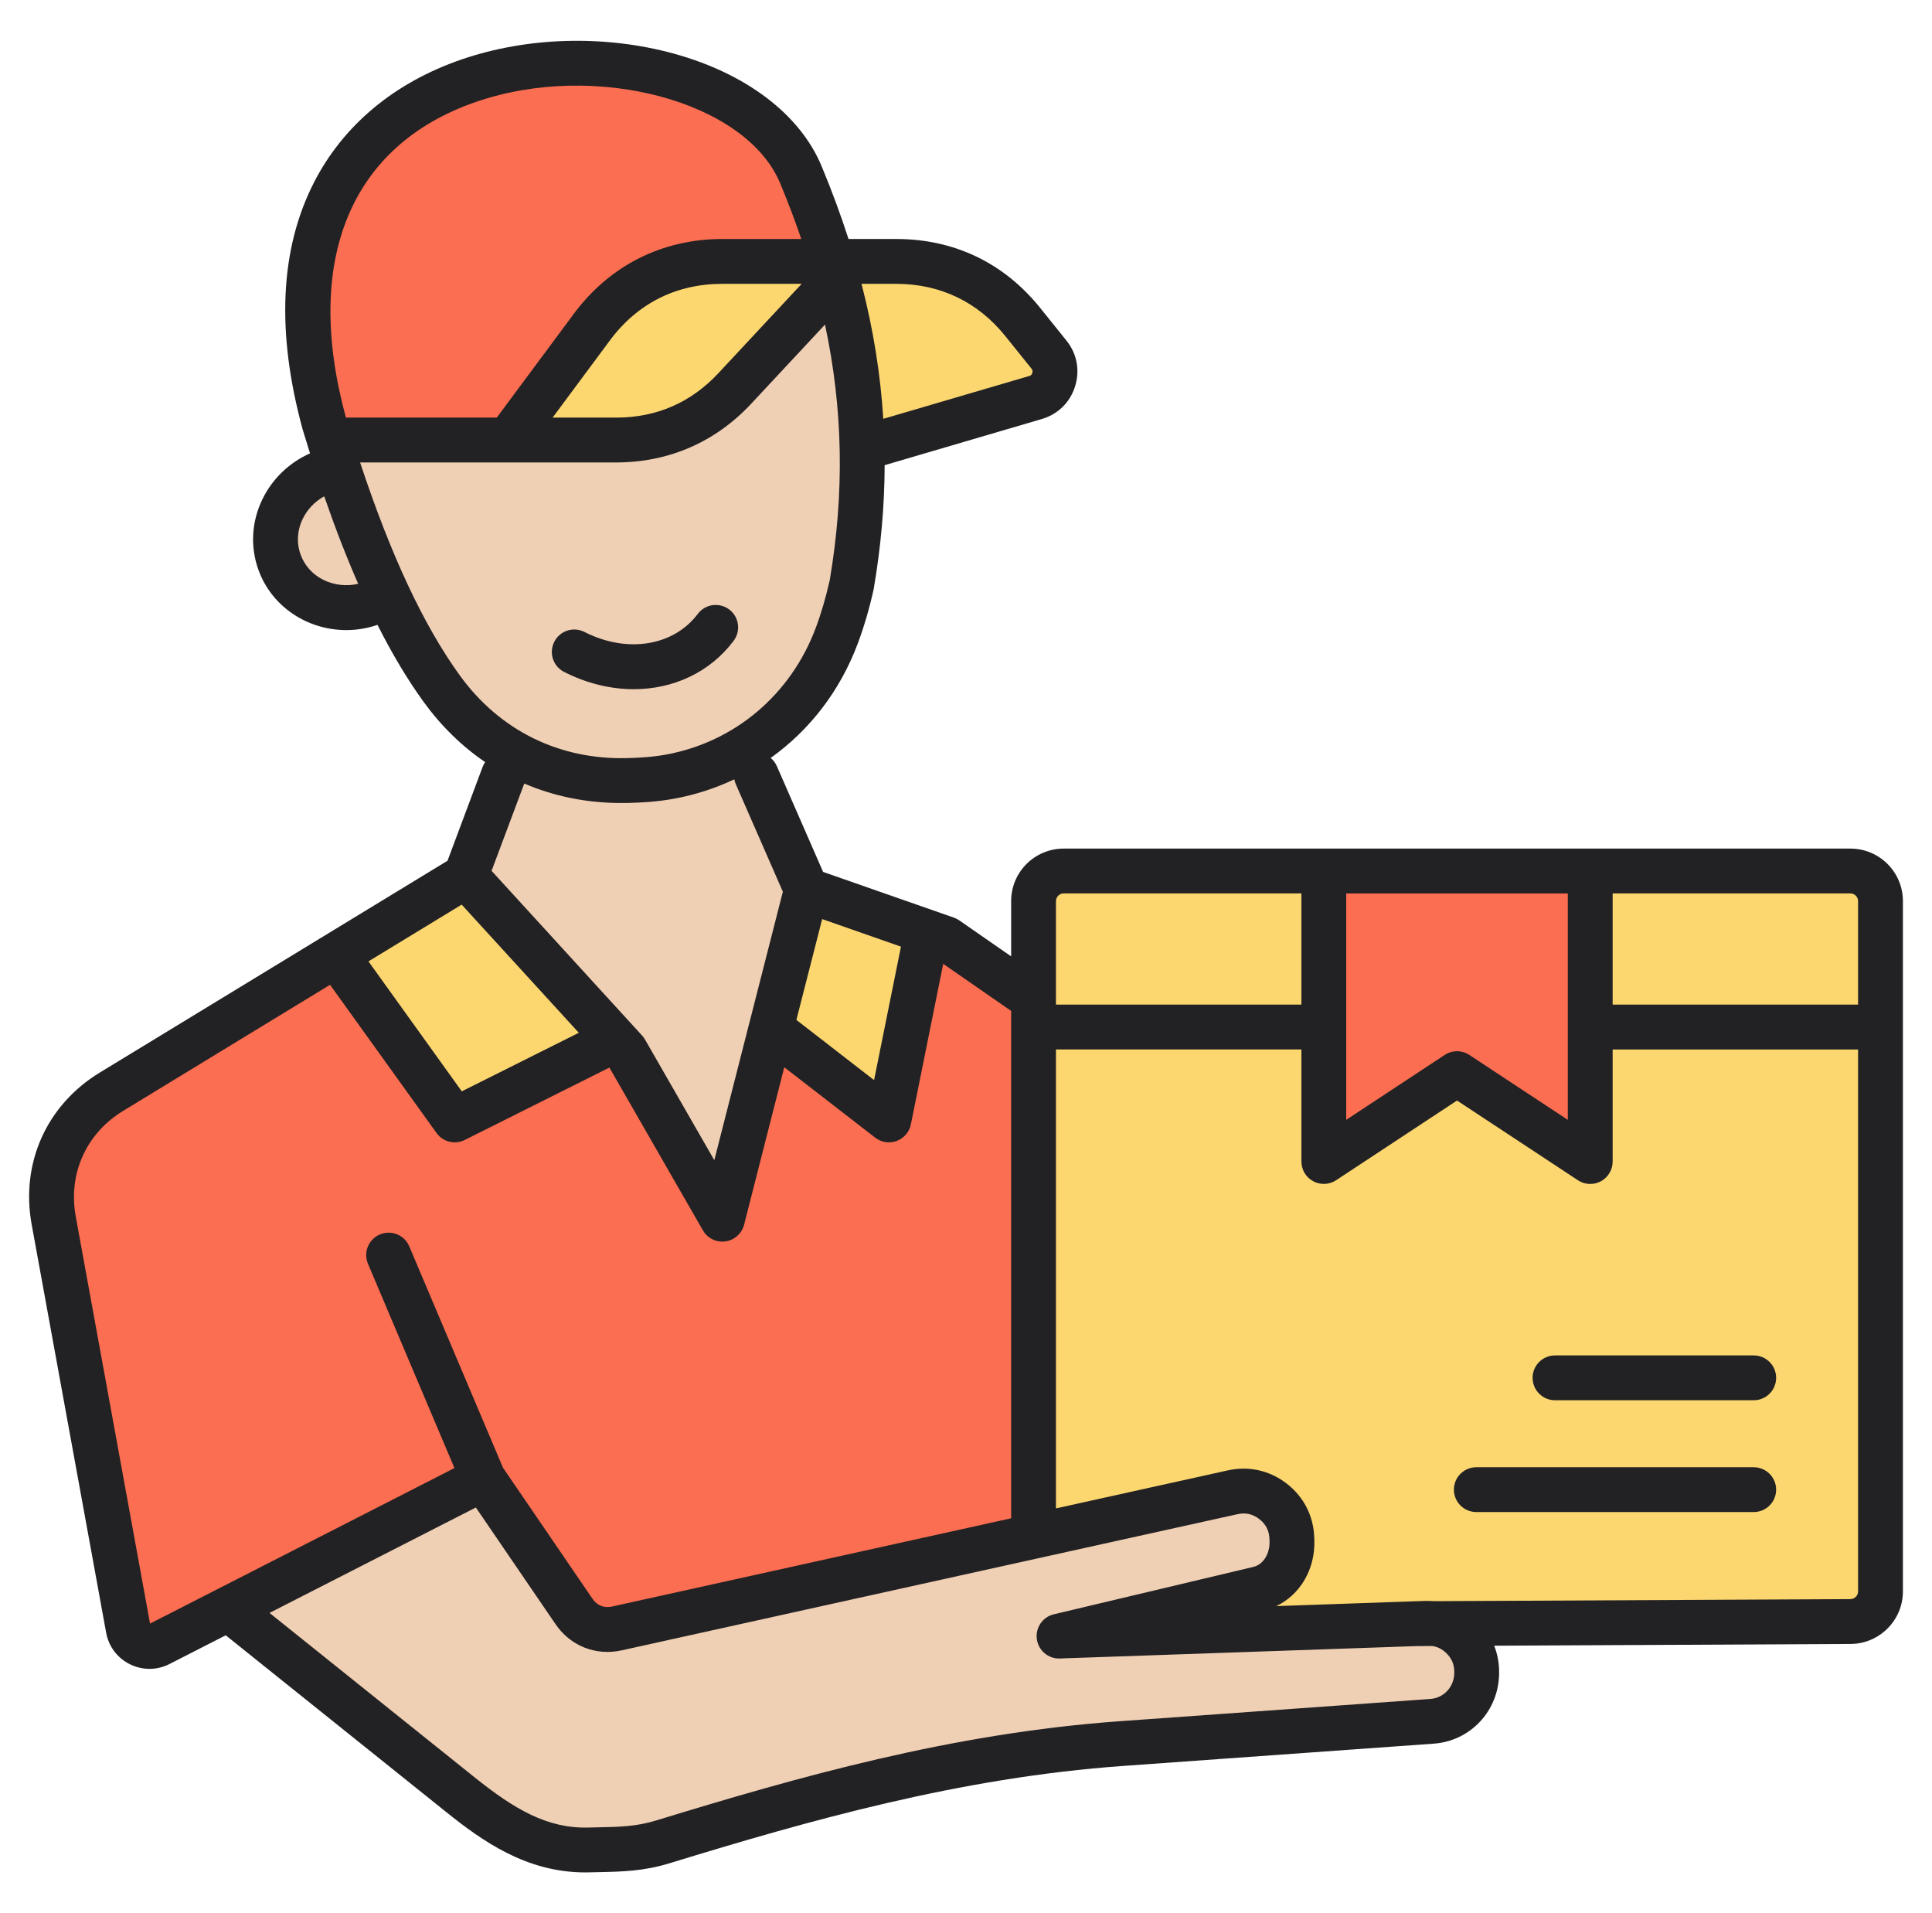 <svg width="101" height="100" viewBox="0 0 101 100" fill="none" xmlns="http://www.w3.org/2000/svg">
<path fill-rule="evenodd" clip-rule="evenodd" d="M55.647 45.228H96.781C97.644 45.228 98.352 45.935 98.352 46.799V82.887C98.352 83.75 97.644 84.457 96.781 84.457H55.647C54.783 84.457 54.076 83.75 54.076 82.887V46.799C54.076 45.935 54.783 45.228 55.647 45.228Z" fill="#FCD770"/>
<path fill-rule="evenodd" clip-rule="evenodd" d="M83.178 45.107V60.291L76.213 55.701L69.25 60.291V45.107H83.178ZM53.641 79.986L32.163 84.734C31.44 84.894 30.748 84.621 30.33 84.01L25.604 77.092L20.676 65.449C20.635 65.354 20.558 65.278 20.462 65.239C20.366 65.2 20.258 65.201 20.163 65.242C20.068 65.283 19.993 65.36 19.954 65.456C19.916 65.551 19.916 65.658 19.955 65.754L24.76 77.097L7.264 86.035L3.19 63.719C2.967 62.496 3.096 61.246 3.606 60.109C4.116 58.972 4.965 58.045 6.026 57.398L17.463 50.43L23.453 58.764C23.49 58.814 23.538 58.855 23.593 58.883C23.648 58.911 23.71 58.926 23.772 58.926C23.832 58.926 23.891 58.912 23.946 58.885L32.166 54.771L37.422 63.922C37.492 64.043 37.62 64.117 37.76 64.117C37.778 64.117 37.795 64.115 37.813 64.113C37.971 64.092 38.1 63.978 38.139 63.824L40.535 54.437L46.229 58.846C46.297 58.898 46.381 58.928 46.467 58.928C46.514 58.928 46.561 58.918 46.606 58.902C46.731 58.855 46.825 58.746 46.852 58.613L48.778 49.059L53.641 52.43V79.986Z" fill="#FC6E51"/>
<path fill-rule="evenodd" clip-rule="evenodd" d="M42.435 47.02L48 48.967L46.211 57.844L40.75 53.615L42.435 47.02ZM23.895 58.039L18.135 50.022L24.277 46.281L31.531 54.217L23.895 58.039Z" fill="#FCD770"/>
<path fill-rule="evenodd" clip-rule="evenodd" d="M39.904 53.764L37.623 62.699L33.041 54.725C33.027 54.699 33.01 54.676 32.99 54.654L24.799 45.691L26.963 39.914L27.715 40.236C29.227 40.885 30.838 41.19 32.478 41.19C32.598 41.19 32.715 41.188 32.834 41.185C33.6 41.166 34.35 41.113 35.103 40.977C36.123 40.789 37.115 40.471 38.053 40.027L38.973 39.592L39.156 40.592C39.16 40.617 39.168 40.645 39.18 40.668L41.75 46.541L39.906 53.758L39.904 53.764Z" fill="#F0D0B4"/>
<path fill-rule="evenodd" clip-rule="evenodd" d="M34.961 40.209C34.248 40.34 33.535 40.387 32.811 40.406C29.008 40.508 25.637 38.844 23.406 35.764C21.021 32.473 19.352 28.256 18.082 24.418L17.742 23.391H32.209C34.74 23.391 36.977 22.418 38.703 20.566L43.58 15.336L43.893 16.801C44.865 21.354 44.924 25.861 44.147 30.451L44.143 30.471L44.139 30.49C43.941 31.369 43.693 32.242 43.377 33.088C41.99 36.799 38.865 39.494 34.961 40.209ZM37.104 32.555C35.465 34.736 32.508 34.902 30.199 33.727C30.006 33.629 29.771 33.703 29.674 33.897C29.627 33.989 29.618 34.095 29.649 34.194C29.681 34.292 29.75 34.374 29.842 34.422C30.859 34.941 31.984 35.242 33.131 35.242C34.943 35.242 36.629 34.486 37.727 33.025C37.855 32.853 37.822 32.609 37.648 32.478C37.477 32.348 37.233 32.383 37.104 32.555ZM17.688 25.686C18.215 27.211 18.793 28.723 19.441 30.201L19.82 31.064L18.902 31.275C17.289 31.646 15.566 30.85 14.986 29.262C14.686 28.436 14.748 27.541 15.137 26.754C15.451 26.117 15.953 25.6 16.572 25.254L17.387 24.803L17.688 25.686Z" fill="#F0D0B4"/>
<path fill-rule="evenodd" clip-rule="evenodd" d="M17.303 21.932C16.358 18.414 16.041 14.473 17.459 11.035C18.79 7.814 21.374 5.705 24.641 4.582C27.809 3.492 31.479 3.418 34.706 4.281C37.389 5 40.379 6.576 41.504 9.273C41.913 10.25 42.288 11.238 42.627 12.24L42.977 13.273H37.758C34.874 13.273 32.352 14.543 30.631 16.859L26.36 22.611H17.303V21.932Z" fill="#FC6E51"/>
<path fill-rule="evenodd" clip-rule="evenodd" d="M31.26 17.324C32.842 15.193 35.105 14.055 37.76 14.055H43.705L38.133 20.033C36.547 21.736 34.537 22.609 32.209 22.609H27.336L31.26 17.324ZM44.027 14.055H46.853C49.383 14.055 51.578 15.105 53.164 17.076L54.539 18.787C54.758 19.064 54.816 19.396 54.711 19.727C54.609 20.062 54.367 20.303 54.023 20.402L45.457 22.916L45.397 21.939C45.25 19.604 44.869 17.297 44.281 15.031L44.027 14.055Z" fill="#FCD770"/>
<path fill-rule="evenodd" clip-rule="evenodd" d="M32.332 85.498L64.525 78.381C65.174 78.238 65.787 78.375 66.312 78.783C66.84 79.193 67.131 79.752 67.147 80.422L67.15 80.555C67.184 81.482 66.648 82.438 65.697 82.664L55.277 85.139C55.183 85.16 55.1 85.217 55.045 85.297C54.99 85.376 54.967 85.474 54.98 85.57C54.994 85.666 55.042 85.754 55.116 85.816C55.19 85.878 55.284 85.911 55.381 85.908L74.033 85.258L74.938 85.254L74.996 85.264C75.445 85.33 75.83 85.531 76.156 85.848C76.598 86.277 76.816 86.799 76.811 87.412V87.455C76.799 88.57 75.961 89.5 74.842 89.58L58.611 90.744C54.387 91.047 50.217 91.748 46.092 92.703C42.193 93.606 38.357 94.728 34.533 95.9C33.422 96.24 32.412 96.269 31.264 96.293L30.791 96.305C28.223 96.375 26.23 95.037 24.303 93.49L12.662 84.158L25.139 77.787L29.691 84.453C30.287 85.332 31.291 85.728 32.332 85.498Z" fill="#F0D0B4"/>
<path fill-rule="evenodd" clip-rule="evenodd" d="M91.68 76.691H77.178C76.532 76.691 76.006 77.215 76.006 77.861C76.006 78.51 76.532 79.033 77.178 79.033H91.68C92.327 79.033 92.852 78.51 92.852 77.861C92.852 77.217 92.327 76.691 91.68 76.691ZM91.68 70.846H81.291C80.645 70.846 80.12 71.371 80.12 72.017C80.12 72.664 80.645 73.189 81.291 73.189H91.68C92.327 73.189 92.852 72.664 92.852 72.017C92.852 71.371 92.327 70.846 91.68 70.846ZM97.135 83.185C97.135 83.4 96.95 83.584 96.731 83.584L74.965 83.691C74.815 83.68 74.665 83.672 74.51 83.678L66.719 83.949C67.967 83.357 68.76 82.027 68.711 80.5L68.706 80.363C68.668 79.238 68.159 78.238 67.27 77.549C66.381 76.859 65.287 76.611 64.188 76.855L55.203 78.842V54.853H68.034V60.709C68.034 60.92 68.091 61.128 68.199 61.31C68.308 61.492 68.463 61.641 68.649 61.741C68.835 61.842 69.045 61.89 69.257 61.881C69.468 61.872 69.673 61.806 69.85 61.689L76.17 57.523L82.489 61.689C82.684 61.818 82.909 61.883 83.133 61.883C83.325 61.883 83.516 61.838 83.69 61.744C83.876 61.643 84.031 61.494 84.14 61.312C84.248 61.13 84.305 60.922 84.305 60.711V54.855H97.135V83.185ZM74.877 86.035C75.157 86.076 75.393 86.197 75.608 86.406C75.897 86.687 76.03 87.004 76.026 87.406V87.445C76.018 88.168 75.483 88.75 74.782 88.801L58.551 89.965C49.741 90.596 41.741 92.875 34.301 95.154C33.268 95.471 32.375 95.49 31.244 95.512L30.766 95.523C28.602 95.584 26.873 94.553 24.788 92.881L14.09 84.305L24.877 78.795L29.041 84.892C29.823 86.035 31.147 86.56 32.5 86.262L64.694 79.144C65.118 79.051 65.491 79.135 65.832 79.4C66.176 79.666 66.35 80.006 66.364 80.439L66.368 80.576C66.387 81.131 66.098 81.764 65.514 81.902L55.094 84.377C54.811 84.443 54.562 84.613 54.398 84.853C54.233 85.093 54.164 85.385 54.203 85.674C54.284 86.269 54.807 86.713 55.405 86.687L74.045 86.039L74.877 86.035ZM23.758 76.734L19.237 66.058C19.177 65.917 19.145 65.765 19.144 65.611C19.143 65.457 19.172 65.305 19.229 65.162C19.287 65.02 19.372 64.89 19.48 64.78C19.588 64.671 19.716 64.583 19.858 64.523C20.456 64.271 21.143 64.549 21.395 65.144L26.295 76.717L30.977 83.57C31.213 83.918 31.584 84.064 31.994 83.972L52.86 79.359V52.84L49.309 50.379L47.618 58.769C47.578 58.965 47.49 59.146 47.361 59.298C47.231 59.449 47.066 59.565 46.879 59.635C46.692 59.705 46.491 59.726 46.293 59.696C46.096 59.666 45.91 59.585 45.752 59.463L41 55.783L38.899 64.016C38.841 64.242 38.717 64.445 38.542 64.6C38.368 64.755 38.151 64.855 37.92 64.887C37.868 64.894 37.815 64.898 37.762 64.898C37.346 64.898 36.957 64.678 36.746 64.31L31.858 55.801L24.297 59.584C24.048 59.709 23.763 59.741 23.492 59.675C23.221 59.608 22.983 59.447 22.821 59.221L17.254 51.474L6.434 58.066C4.502 59.242 3.555 61.355 3.959 63.58L7.844 84.863L23.758 76.734ZM19.262 50.25L24.135 47.283L30.258 53.982L24.141 57.043L19.262 50.25ZM27.407 40.955C28.965 41.623 30.67 41.972 32.479 41.972C32.602 41.972 32.727 41.971 32.854 41.969C33.532 41.951 34.346 41.912 35.245 41.746C36.332 41.547 37.388 41.207 38.387 40.734C38.403 40.818 38.428 40.902 38.463 40.982L40.926 46.609L39.176 53.459C39.174 53.463 39.174 53.467 39.172 53.471L37.342 60.641L33.719 54.334C33.676 54.26 33.625 54.189 33.567 54.127L25.698 45.517L27.407 40.955ZM32.791 39.625C33.379 39.609 34.082 39.576 34.821 39.441C38.416 38.781 41.342 36.305 42.647 32.816C42.936 32.043 43.18 31.203 43.377 30.322C44.149 25.764 44.077 21.396 43.129 16.965L39.274 21.099C37.401 23.109 34.957 24.172 32.209 24.172H18.825C20.434 29.035 22.149 32.693 24.039 35.305C26.127 38.184 29.237 39.719 32.791 39.625ZM18.725 30.515C18.116 29.123 17.524 27.603 16.95 25.941C16.465 26.211 16.077 26.611 15.834 27.103C15.534 27.711 15.493 28.383 15.717 28.996C16.149 30.178 17.452 30.808 18.725 30.515ZM37.76 14.836H41.909L37.561 19.5C36.121 21.045 34.321 21.828 32.209 21.828H28.889L31.887 17.789C33.323 15.857 35.354 14.836 37.76 14.836ZM18.082 21.822C15.838 13.596 18.321 7.582 24.895 5.322C31.122 3.18 38.993 5.287 40.784 9.576C41.192 10.556 41.561 11.527 41.889 12.492H37.76C34.627 12.492 31.873 13.877 30.006 16.392L25.969 21.828H18.084C18.084 21.826 18.082 21.824 18.082 21.822ZM45.038 14.836C45.651 17.201 46.028 19.541 46.176 21.892L53.803 19.654C53.895 19.627 53.938 19.586 53.965 19.494C53.995 19.402 53.983 19.344 53.924 19.269L52.555 17.566C51.118 15.779 49.147 14.836 46.854 14.836H45.038ZM41.633 53.31L42.981 48.039L47.1 49.48L45.694 56.455L41.633 53.31ZM55.203 47.097V52.51H68.034V46.697H55.602C55.387 46.697 55.203 46.881 55.203 47.097ZM70.377 58.533L75.524 55.141C75.716 55.014 75.94 54.947 76.169 54.947C76.399 54.947 76.623 55.014 76.815 55.141L81.961 58.533V46.699H70.377V58.533ZM96.737 46.697H84.305V52.51H97.135V47.097C97.135 46.881 96.954 46.697 96.737 46.697ZM99.479 47.097V83.185C99.479 84.689 98.252 85.92 96.743 85.928L78.112 86.019C78.285 86.457 78.375 86.93 78.37 87.43V87.469C78.35 89.422 76.879 91 74.948 91.139L58.717 92.303C50.153 92.916 42.299 95.154 34.989 97.394C33.643 97.806 32.5 97.83 31.293 97.855C31.141 97.859 30.985 97.861 30.827 97.865C30.752 97.867 30.676 97.869 30.602 97.869C27.524 97.869 25.233 96.242 23.321 94.709L11.801 85.475L8.862 86.975C8.207 87.31 7.454 87.314 6.793 86.988C6.135 86.664 5.68 86.06 5.549 85.338L1.655 64C1.071 60.799 2.434 57.758 5.213 56.064L23.395 44.99L25.233 40.078C25.266 39.99 25.311 39.908 25.362 39.834C24.147 39.008 23.063 37.951 22.141 36.68C21.305 35.525 20.504 34.187 19.735 32.662C19.194 32.844 18.645 32.934 18.106 32.934C16.094 32.934 14.225 31.738 13.516 29.803C13.071 28.582 13.147 27.256 13.731 26.068C14.252 25.012 15.123 24.181 16.207 23.697C16.174 23.594 16.143 23.488 16.11 23.383C16.102 23.36 16.095 23.336 16.088 23.312C16.002 23.039 15.918 22.765 15.834 22.486C15.831 22.477 15.829 22.467 15.825 22.457C14.434 17.371 14.631 13.027 16.41 9.543C17.944 6.543 20.614 4.316 24.131 3.107C27.577 1.924 31.619 1.812 35.227 2.803C39.008 3.842 41.823 5.982 42.946 8.674C43.483 9.961 43.952 11.232 44.358 12.492H46.854C49.881 12.492 52.483 13.738 54.381 16.098L55.75 17.801C56.301 18.484 56.465 19.357 56.202 20.195C55.94 21.033 55.307 21.654 54.463 21.902L46.248 24.314C46.241 26.431 46.053 28.566 45.682 30.744C45.68 30.764 45.676 30.781 45.672 30.801C45.452 31.799 45.172 32.752 44.842 33.637C43.918 36.109 42.325 38.166 40.289 39.617C40.424 39.73 40.535 39.873 40.612 40.045L43.03 45.574L49.862 47.961C49.961 47.996 50.057 48.045 50.143 48.103L52.86 49.988V47.097C52.86 45.586 54.09 44.355 55.602 44.355H96.737C98.248 44.355 99.479 45.584 99.479 47.097ZM33.131 36.023C31.932 36.023 30.684 35.728 29.487 35.119C29.35 35.049 29.228 34.953 29.128 34.836C29.028 34.719 28.953 34.583 28.905 34.437C28.858 34.29 28.84 34.136 28.852 33.983C28.864 33.829 28.907 33.68 28.977 33.543C29.047 33.406 29.143 33.283 29.26 33.184C29.377 33.084 29.512 33.008 29.659 32.96C29.805 32.913 29.96 32.894 30.113 32.907C30.267 32.919 30.416 32.961 30.553 33.031C32.774 34.164 35.209 33.775 36.479 32.088C36.868 31.57 37.602 31.467 38.12 31.855C38.637 32.244 38.741 32.978 38.352 33.496C37.11 35.148 35.196 36.023 33.131 36.023Z" fill="#222124"/>
</svg>
